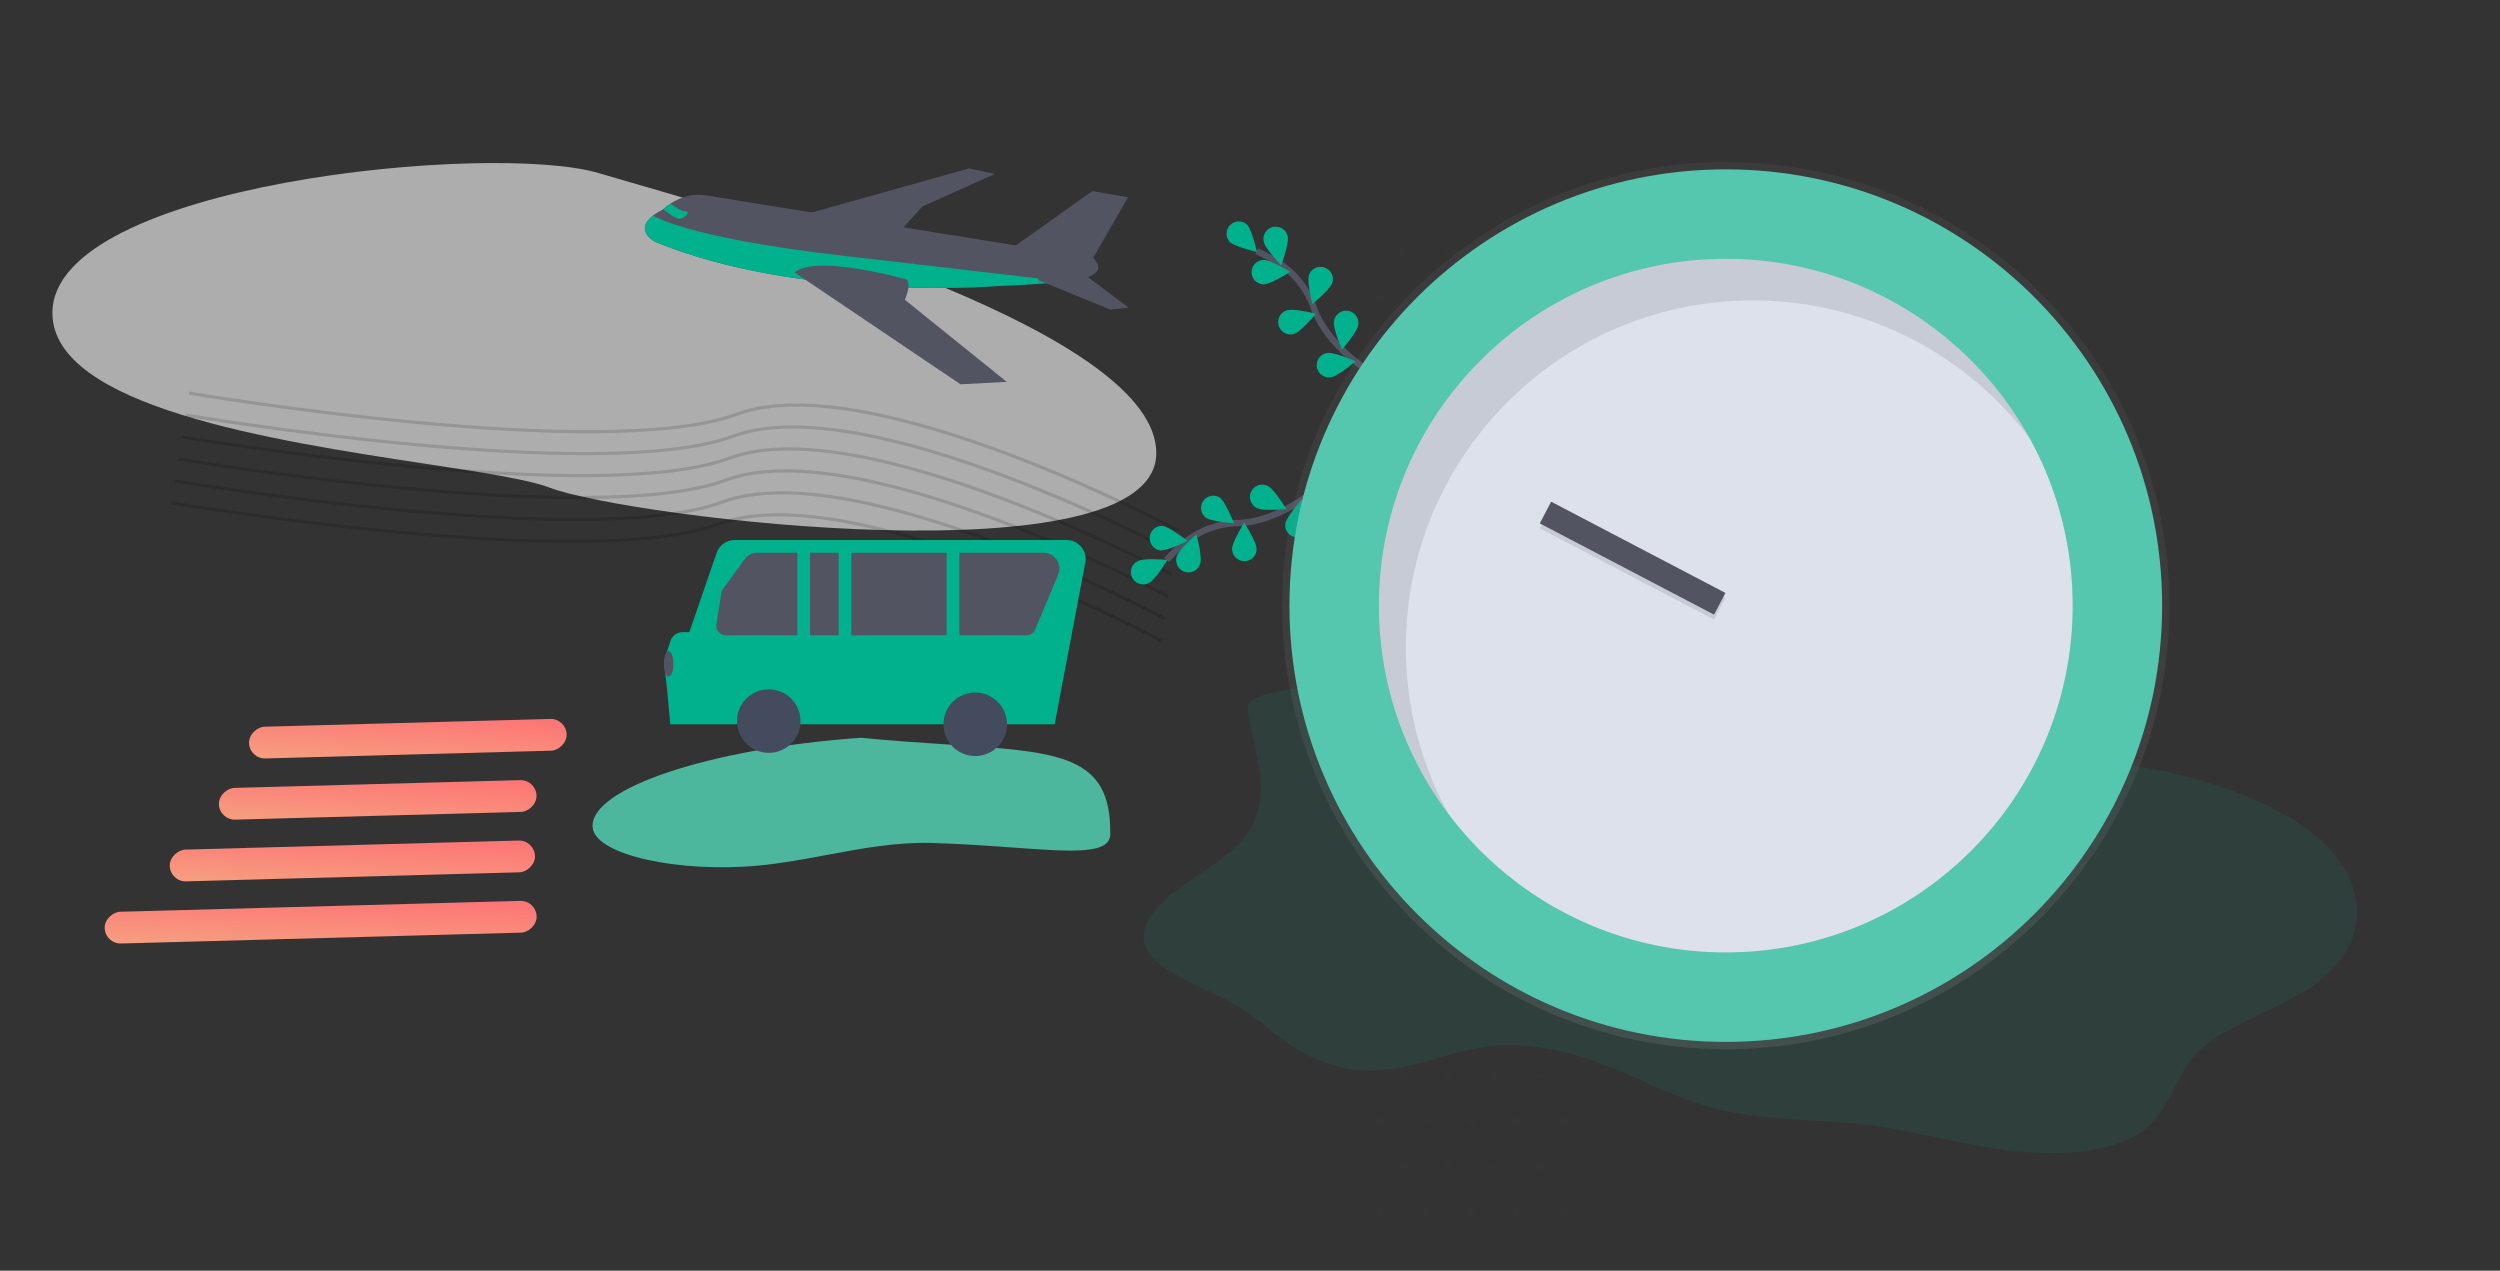 <svg width="787" height="400" fill="none" xmlns="http://www.w3.org/2000/svg"><rect width="100%" height="100%" fill="#333333" stroke="none"/><mask id="a" maskUnits="userSpaceOnUse" x="0" y="0" width="787" height="400"><path d="M0 0h787v400H0z"/></mask><g><g opacity=".6"><path d="M364 142.616C364 183.268 198 163 173 153.5c-6.806-2.586-21.503-4.828-39.292-7.54C86.151 138.707 16.5 128.086 16.5 98.5c0-40.652 138.53-54 172-44 2.73.816 6.182 1.814 10.221 2.982C244.195 70.632 364 105.279 364 142.616z" fill="#fff"/><path d="M364 142.616C364 183.268 198 163 173 153.5c-6.806-2.586-21.503-4.828-39.292-7.54C86.151 138.707 16.5 128.086 16.5 98.5c0-40.652 138.53-54 172-44 2.73.816 6.182 1.814 10.221 2.982C244.195 70.632 364 105.279 364 142.616z"/></g><path d="M349.513 262.104c.491 6.96-11.445 6.095-30.634 4.703-7.543-.547-16.208-1.175-25.679-1.441-11.045-.311-21.951 1.725-32.87 3.763-7.024 1.311-14.054 2.623-21.128 3.312-25.262 2.46-52.024-3.255-52.647-12.086-.859-12.172 36.936-24.755 84.417-28.104 10.384 1.007 19.685 1.614 27.932 2.152 34.646 2.261 50.723 3.311 50.609 27.701z" fill="#4CB79C"/><path d="M349.513 262.104c.491 6.96-11.445 6.095-30.634 4.703-7.543-.547-16.208-1.175-25.679-1.441-11.045-.311-21.951 1.725-32.87 3.763-7.024 1.311-14.054 2.623-21.128 3.312-25.262 2.46-52.024-3.255-52.647-12.086-.859-12.172 36.936-24.755 84.417-28.104 10.384 1.007 19.685 1.614 27.932 2.152 34.646 2.261 50.723 3.311 50.609 27.701z"/><rect x="168.762" y="245.446" width="9.998" height="100.015" rx="5.001" transform="rotate(88.444 168.76 245.446)" fill="url(#paint0_linear)"/><rect x="168.277" y="264.466" width="9.999" height="115.017" rx="5.001" transform="rotate(88.444 168.276 264.467)" fill="url(#paint1_linear)"/><rect x="168.793" y="283.459" width="9.999" height="136.02" rx="5.001" transform="rotate(88.444 168.792 283.46)" fill="url(#paint2_linear)"/><rect x="178.242" y="226.181" width="9.998" height="100.015" rx="5.001" transform="rotate(88.444 178.241 226.182)" fill="url(#paint3_linear)"/><g opacity=".2" fill="#2D373D"><path d="M441.499 80.6c.7 0 1.3-.6 1.3-1.3 0-.7-.6-1.3-1.3-1.3-.7 0-1.3.6-1.3 1.3 0 .7.6 1.3 1.3 1.3zM455.9 80.6c.7 0 1.3-.6 1.3-1.3 0-.7-.6-1.3-1.3-1.3-.7 0-1.3.6-1.3 1.3 0 .7.6 1.3 1.3 1.3zM470.3 80.6c.7 0 1.3-.6 1.3-1.3 0-.7-.6-1.3-1.3-1.3-.7 0-1.3.6-1.3 1.3 0 .7.6 1.3 1.3 1.3zM484.7 80.6a1.3 1.3 0 1 0 0-2.6 1.3 1.3 0 0 0 0 2.6zM434.3 95c.7 0 1.3-.6 1.3-1.3 0-.7-.6-1.3-1.3-1.3-.7 0-1.3.6-1.3 1.3 0 .7.6 1.3 1.3 1.3zM448.7 95a1.3 1.3 0 1 0 0-2.6 1.3 1.3 0 0 0 0 2.6zM463.101 95c.7 0 1.3-.6 1.3-1.3 0-.7-.6-1.3-1.3-1.3-.7 0-1.3.6-1.3 1.3 0 .7.6 1.3 1.3 1.3zM477.499 95c.7 0 1.3-.6 1.3-1.3 0-.7-.6-1.3-1.3-1.3-.7 0-1.3.6-1.3 1.3 0 .7.6 1.3 1.3 1.3zM491.9 95c.7 0 1.3-.6 1.3-1.3 0-.7-.6-1.3-1.3-1.3-.7 0-1.3.6-1.3 1.3 0 .7.6 1.3 1.3 1.3zM441.499 109.4c.7 0 1.3-.6 1.3-1.3 0-.7-.6-1.3-1.3-1.3-.7 0-1.3.6-1.3 1.3 0 .7.6 1.3 1.3 1.3zM455.9 109.4c.7 0 1.3-.6 1.3-1.3 0-.7-.6-1.3-1.3-1.3-.7 0-1.3.6-1.3 1.3 0 .7.6 1.3 1.3 1.3zM470.3 109.4c.7 0 1.3-.6 1.3-1.3 0-.7-.6-1.3-1.3-1.3-.7 0-1.3.6-1.3 1.3 0 .7.6 1.3 1.3 1.3zM484.7 109.4c.7 0 1.3-.6 1.3-1.3 0-.7-.6-1.3-1.3-1.3-.7 0-1.3.6-1.3 1.3 0 .7.6 1.3 1.3 1.3zM434.3 123.8c.7 0 1.3-.6 1.3-1.3 0-.7-.6-1.3-1.3-1.3-.7 0-1.3.6-1.3 1.3 0 .7.6 1.3 1.3 1.3zM448.7 123.8c.7 0 1.3-.6 1.3-1.3 0-.7-.6-1.3-1.3-1.3-.7 0-1.3.6-1.3 1.3 0 .7.6 1.3 1.3 1.3zM463.101 123.8c.7 0 1.3-.6 1.3-1.3 0-.7-.6-1.3-1.3-1.3-.7 0-1.3.6-1.3 1.3 0 .7.6 1.3 1.3 1.3zM477.499 123.8c.7 0 1.3-.6 1.3-1.3 0-.7-.6-1.3-1.3-1.3-.7 0-1.3.6-1.3 1.3 0 .7.6 1.3 1.3 1.3zM491.9 123.8c.7 0 1.3-.6 1.3-1.3 0-.7-.6-1.3-1.3-1.3-.7 0-1.3.6-1.3 1.3 0 .7.6 1.3 1.3 1.3zM441.499 138.2c.7 0 1.3-.6 1.3-1.3 0-.7-.6-1.3-1.3-1.3-.7 0-1.3.6-1.3 1.3 0 .7.6 1.3 1.3 1.3zM455.9 138.2c.7 0 1.3-.6 1.3-1.3 0-.7-.6-1.3-1.3-1.3-.7 0-1.3.6-1.3 1.3 0 .7.6 1.3 1.3 1.3zM470.3 138.2c.7 0 1.3-.6 1.3-1.3 0-.7-.6-1.3-1.3-1.3-.7 0-1.3.6-1.3 1.3 0 .7.6 1.3 1.3 1.3zM484.7 138.2c.7 0 1.3-.6 1.3-1.3 0-.7-.6-1.3-1.3-1.3-.7 0-1.3.6-1.3 1.3 0 .7.6 1.3 1.3 1.3zM434.3 152.6c.7 0 1.3-.6 1.3-1.3 0-.7-.6-1.3-1.3-1.3-.7 0-1.3.6-1.3 1.3 0 .7.6 1.3 1.3 1.3zM448.7 152.6a1.3 1.3 0 1 0 0-2.6 1.3 1.3 0 0 0 0 2.6zM463.101 152.6c.7 0 1.3-.6 1.3-1.3 0-.7-.6-1.3-1.3-1.3-.7 0-1.3.6-1.3 1.3 0 .7.6 1.3 1.3 1.3zM477.499 152.6c.7 0 1.3-.6 1.3-1.3 0-.7-.6-1.3-1.3-1.3-.7 0-1.3.6-1.3 1.3 0 .7.6 1.3 1.3 1.3zM491.9 152.6c.7 0 1.3-.6 1.3-1.3 0-.7-.6-1.3-1.3-1.3-.7 0-1.3.6-1.3 1.3 0 .7.6 1.3 1.3 1.3zM441.499 167c.7 0 1.3-.6 1.3-1.3 0-.7-.6-1.3-1.3-1.3-.7 0-1.3.6-1.3 1.3 0 .7.6 1.3 1.3 1.3zM455.9 167c.7 0 1.3-.6 1.3-1.3 0-.7-.6-1.3-1.3-1.3-.7 0-1.3.6-1.3 1.3 0 .7.6 1.3 1.3 1.3zM470.3 167c.7 0 1.3-.6 1.3-1.3 0-.7-.6-1.3-1.3-1.3-.7 0-1.3.6-1.3 1.3 0 .7.6 1.3 1.3 1.3zM484.7 167a1.3 1.3 0 1 0 0-2.6 1.3 1.3 0 0 0 0 2.6zM434.3 181.4c.7 0 1.3-.6 1.3-1.3 0-.7-.6-1.3-1.3-1.3-.7 0-1.3.6-1.3 1.3 0 .7.6 1.3 1.3 1.3zM448.7 181.4c.7 0 1.3-.6 1.3-1.3 0-.7-.6-1.3-1.3-1.3-.7 0-1.3.6-1.3 1.3 0 .7.6 1.3 1.3 1.3zM463.101 181.4c.7 0 1.3-.6 1.3-1.3 0-.7-.6-1.3-1.3-1.3-.7 0-1.3.6-1.3 1.3 0 .7.6 1.3 1.3 1.3zM477.499 181.4c.7 0 1.3-.6 1.3-1.3 0-.7-.6-1.3-1.3-1.3-.7 0-1.3.6-1.3 1.3 0 .7.6 1.3 1.3 1.3zM491.9 181.4c.7 0 1.3-.6 1.3-1.3 0-.7-.6-1.3-1.3-1.3-.7 0-1.3.6-1.3 1.3 0 .7.6 1.3 1.3 1.3zM441.499 195.8c.7 0 1.3-.6 1.3-1.3 0-.7-.6-1.3-1.3-1.3-.7 0-1.3.6-1.3 1.3 0 .7.6 1.3 1.3 1.3zM455.9 195.8c.7 0 1.3-.6 1.3-1.3 0-.7-.6-1.3-1.3-1.3-.7 0-1.3.6-1.3 1.3 0 .7.6 1.3 1.3 1.3zM470.3 195.8c.7 0 1.3-.6 1.3-1.3 0-.7-.6-1.3-1.3-1.3-.7 0-1.3.6-1.3 1.3 0 .7.6 1.3 1.3 1.3zM484.7 195.8c.7 0 1.3-.6 1.3-1.3 0-.7-.6-1.3-1.3-1.3-.7 0-1.3.6-1.3 1.3 0 .7.6 1.3 1.3 1.3zM434.3 210.2c.7 0 1.3-.6 1.3-1.3 0-.7-.6-1.3-1.3-1.3-.7 0-1.3.6-1.3 1.3 0 .7.6 1.3 1.3 1.3zM448.7 210.2c.7 0 1.3-.6 1.3-1.3 0-.7-.6-1.3-1.3-1.3-.7 0-1.3.6-1.3 1.3 0 .7.6 1.3 1.3 1.3zM463.101 210.2c.7 0 1.3-.6 1.3-1.3 0-.7-.6-1.3-1.3-1.3-.7 0-1.3.6-1.3 1.3 0 .7.6 1.3 1.3 1.3zM477.499 210.2c.7 0 1.3-.6 1.3-1.3 0-.7-.6-1.3-1.3-1.3-.7 0-1.3.6-1.3 1.3 0 .7.6 1.3 1.3 1.3zM491.9 210.2c.7 0 1.3-.6 1.3-1.3 0-.7-.6-1.3-1.3-1.3-.7 0-1.3.6-1.3 1.3 0 .7.6 1.3 1.3 1.3zM441.499 224.6c.7 0 1.3-.6 1.3-1.3 0-.7-.6-1.3-1.3-1.3-.7 0-1.3.6-1.3 1.3 0 .7.6 1.3 1.3 1.3zM455.9 224.6c.7 0 1.3-.6 1.3-1.3 0-.7-.6-1.3-1.3-1.3-.7 0-1.3.6-1.3 1.3 0 .7.6 1.3 1.3 1.3zM470.3 224.6c.7 0 1.3-.6 1.3-1.3 0-.7-.6-1.3-1.3-1.3-.7 0-1.3.6-1.3 1.3 0 .7.6 1.3 1.3 1.3zM484.7 224.6a1.3 1.3 0 1 0 0-2.6 1.3 1.3 0 0 0 0 2.6zM434.3 239c.7 0 1.3-.6 1.3-1.3 0-.7-.6-1.3-1.3-1.3-.7 0-1.3.6-1.3 1.3 0 .7.6 1.3 1.3 1.3zM448.7 239a1.3 1.3 0 1 0 0-2.6 1.3 1.3 0 0 0 0 2.6zM463.101 239c.7 0 1.3-.6 1.3-1.3 0-.7-.6-1.3-1.3-1.3-.7 0-1.3.6-1.3 1.3 0 .7.6 1.3 1.3 1.3zM477.499 239c.7 0 1.3-.6 1.3-1.3 0-.7-.6-1.3-1.3-1.3-.7 0-1.3.6-1.3 1.3 0 .7.6 1.3 1.3 1.3zM491.9 239c.7 0 1.3-.6 1.3-1.3 0-.7-.6-1.3-1.3-1.3-.7 0-1.3.6-1.3 1.3 0 .7.6 1.3 1.3 1.3zM441.499 253.4c.7 0 1.3-.6 1.3-1.3 0-.7-.6-1.3-1.3-1.3-.7 0-1.3.6-1.3 1.3 0 .7.6 1.3 1.3 1.3zM455.9 253.4c.7 0 1.3-.6 1.3-1.3 0-.7-.6-1.3-1.3-1.3-.7 0-1.3.6-1.3 1.3 0 .7.6 1.3 1.3 1.3zM470.3 253.4c.7 0 1.3-.6 1.3-1.3 0-.7-.6-1.3-1.3-1.3-.7 0-1.3.6-1.3 1.3 0 .7.6 1.3 1.3 1.3zM484.7 253.4c.7 0 1.3-.6 1.3-1.3 0-.7-.6-1.3-1.3-1.3-.7 0-1.3.6-1.3 1.3 0 .7.6 1.3 1.3 1.3zM434.3 267.8c.7 0 1.3-.6 1.3-1.3 0-.7-.6-1.3-1.3-1.3-.7 0-1.3.6-1.3 1.3 0 .7.6 1.3 1.3 1.3zM448.7 267.8c.7 0 1.3-.6 1.3-1.3 0-.7-.6-1.3-1.3-1.3-.7 0-1.3.6-1.3 1.3 0 .7.6 1.3 1.3 1.3zM463.101 267.8c.7 0 1.3-.6 1.3-1.3 0-.7-.6-1.3-1.3-1.3-.7 0-1.3.6-1.3 1.3 0 .7.6 1.3 1.3 1.3zM477.499 267.8c.7 0 1.3-.6 1.3-1.3 0-.7-.6-1.3-1.3-1.3-.7 0-1.3.6-1.3 1.3 0 .7.6 1.3 1.3 1.3zM491.9 267.8c.7 0 1.3-.6 1.3-1.3 0-.7-.6-1.3-1.3-1.3-.7 0-1.3.6-1.3 1.3 0 .7.6 1.3 1.3 1.3zM441.499 282.2c.7 0 1.3-.6 1.3-1.3 0-.7-.6-1.3-1.3-1.3-.7 0-1.3.6-1.3 1.3 0 .7.6 1.3 1.3 1.3zM455.9 282.2c.7 0 1.3-.6 1.3-1.3 0-.7-.6-1.3-1.3-1.3-.7 0-1.3.6-1.3 1.3 0 .7.6 1.3 1.3 1.3zM470.3 282.2c.7 0 1.3-.6 1.3-1.3 0-.7-.6-1.3-1.3-1.3-.7 0-1.3.6-1.3 1.3 0 .7.6 1.3 1.3 1.3zM484.7 282.2c.7 0 1.3-.6 1.3-1.3 0-.7-.6-1.3-1.3-1.3-.7 0-1.3.6-1.3 1.3 0 .7.6 1.3 1.3 1.3zM434.3 296.6c.7 0 1.3-.6 1.3-1.3 0-.7-.6-1.3-1.3-1.3-.7 0-1.3.6-1.3 1.3 0 .7.6 1.3 1.3 1.3zM448.7 296.6a1.3 1.3 0 1 0 0-2.6 1.3 1.3 0 0 0 0 2.6zM463.101 296.6c.7 0 1.3-.6 1.3-1.3 0-.7-.6-1.3-1.3-1.3-.7 0-1.3.6-1.3 1.3 0 .7.6 1.3 1.3 1.3zM477.499 296.6c.7 0 1.3-.6 1.3-1.3 0-.7-.6-1.3-1.3-1.3-.7 0-1.3.6-1.3 1.3 0 .7.6 1.3 1.3 1.3zM491.9 296.6c.7 0 1.3-.6 1.3-1.3 0-.7-.6-1.3-1.3-1.3-.7 0-1.3.6-1.3 1.3 0 .7.6 1.3 1.3 1.3zM441.499 311c.7 0 1.3-.6 1.3-1.3 0-.7-.6-1.3-1.3-1.3-.7 0-1.3.6-1.3 1.3 0 .7.6 1.3 1.3 1.3zM455.9 311c.7 0 1.3-.6 1.3-1.3 0-.7-.6-1.3-1.3-1.3-.7 0-1.3.6-1.3 1.3 0 .7.6 1.3 1.3 1.3zM470.3 311c.7 0 1.3-.6 1.3-1.3 0-.7-.6-1.3-1.3-1.3-.7 0-1.3.6-1.3 1.3 0 .7.6 1.3 1.3 1.3zM484.7 311a1.3 1.3 0 1 0 0-2.6 1.3 1.3 0 0 0 0 2.6zM434.3 325.4c.7 0 1.3-.6 1.3-1.3 0-.7-.6-1.3-1.3-1.3-.7 0-1.3.6-1.3 1.3 0 .7.6 1.3 1.3 1.3zM448.7 325.4c.7 0 1.3-.6 1.3-1.3 0-.7-.6-1.3-1.3-1.3-.7 0-1.3.6-1.3 1.3 0 .7.6 1.3 1.3 1.3zM463.101 325.4c.7 0 1.3-.6 1.3-1.3 0-.7-.6-1.3-1.3-1.3-.7 0-1.3.6-1.3 1.3 0 .7.6 1.3 1.3 1.3zM477.499 325.4c.7 0 1.3-.6 1.3-1.3 0-.7-.6-1.3-1.3-1.3-.7 0-1.3.6-1.3 1.3 0 .7.6 1.3 1.3 1.3zM491.9 325.4c.7 0 1.3-.6 1.3-1.3 0-.7-.6-1.3-1.3-1.3-.7 0-1.3.6-1.3 1.3 0 .7.6 1.3 1.3 1.3zM441.499 339.8c.7 0 1.3-.6 1.3-1.3 0-.7-.6-1.3-1.3-1.3-.7 0-1.3.6-1.3 1.3 0 .7.6 1.3 1.3 1.3zM455.9 339.8c.7 0 1.3-.6 1.3-1.3 0-.7-.6-1.3-1.3-1.3-.7 0-1.3.6-1.3 1.3 0 .7.6 1.3 1.3 1.3zM470.3 339.8c.7 0 1.3-.6 1.3-1.3 0-.7-.6-1.3-1.3-1.3-.7 0-1.3.6-1.3 1.3 0 .7.6 1.3 1.3 1.3zM484.7 339.8c.7 0 1.3-.6 1.3-1.3 0-.7-.6-1.3-1.3-1.3-.7 0-1.3.6-1.3 1.3 0 .7.6 1.3 1.3 1.3zM434.3 354.2c.7 0 1.3-.6 1.3-1.3 0-.7-.6-1.3-1.3-1.3-.7 0-1.3.6-1.3 1.3 0 .7.6 1.3 1.3 1.3zM448.7 354.2c.7 0 1.3-.6 1.3-1.3 0-.7-.6-1.3-1.3-1.3-.7 0-1.3.6-1.3 1.3 0 .7.6 1.3 1.3 1.3zM463.101 354.2c.7 0 1.3-.6 1.3-1.3 0-.7-.6-1.3-1.3-1.3-.7 0-1.3.6-1.3 1.3 0 .7.6 1.3 1.3 1.3zM477.499 354.2c.7 0 1.3-.6 1.3-1.3 0-.7-.6-1.3-1.3-1.3-.7 0-1.3.6-1.3 1.3 0 .7.6 1.3 1.3 1.3zM491.9 354.2c.7 0 1.3-.6 1.3-1.3 0-.7-.6-1.3-1.3-1.3-.7 0-1.3.6-1.3 1.3 0 .7.6 1.3 1.3 1.3zM441.499 368.6c.7 0 1.3-.6 1.3-1.3 0-.7-.6-1.3-1.3-1.3-.7 0-1.3.6-1.3 1.3 0 .7.6 1.3 1.3 1.3zM455.9 368.6c.7 0 1.3-.6 1.3-1.3 0-.7-.6-1.3-1.3-1.3-.7 0-1.3.6-1.3 1.3 0 .7.6 1.3 1.3 1.3zM470.3 368.6c.7 0 1.3-.6 1.3-1.3 0-.7-.6-1.3-1.3-1.3-.7 0-1.3.6-1.3 1.3 0 .7.6 1.3 1.3 1.3zM484.7 368.6a1.3 1.3 0 1 0 0-2.6 1.3 1.3 0 0 0 0 2.6zM434.3 383c.7 0 1.3-.6 1.3-1.3 0-.7-.6-1.3-1.3-1.3-.7 0-1.3.6-1.3 1.3 0 .7.6 1.3 1.3 1.3zM448.7 383a1.3 1.3 0 1 0 0-2.6 1.3 1.3 0 0 0 0 2.6zM463.101 383c.7 0 1.3-.6 1.3-1.3 0-.7-.6-1.3-1.3-1.3-.7 0-1.3.6-1.3 1.3 0 .7.6 1.3 1.3 1.3zM477.499 383c.7 0 1.3-.6 1.3-1.3 0-.7-.6-1.3-1.3-1.3-.7 0-1.3.6-1.3 1.3 0 .7.6 1.3 1.3 1.3zM491.9 383c.7 0 1.3-.6 1.3-1.3 0-.7-.6-1.3-1.3-1.3-.7 0-1.3.6-1.3 1.3 0 .7.6 1.3 1.3 1.3z"/></g><path d="M371.101 167.091s-97.298-52.218-139.148-36.706c-41.85 15.512-172.358-6.626-172.358-6.626" stroke="#000" stroke-opacity=".144"/><path d="M369.982 174.001s-97.298-52.218-139.148-36.706c-41.85 15.513-172.359-6.625-172.359-6.625" stroke="#000" stroke-opacity=".144"/><path d="M368.865 180.911s-97.298-52.218-139.148-36.706c-41.85 15.512-172.359-6.625-172.359-6.625" stroke="#000" stroke-opacity=".144"/><path d="M367.746 187.821s-97.298-52.218-139.148-36.706c-41.851 15.513-172.359-6.625-172.359-6.625" stroke="#000" stroke-opacity=".144"/><path d="M366.627 194.732s-97.298-52.218-139.149-36.706C185.628 173.538 55.12 151.4 55.12 151.4" stroke="#000" stroke-opacity=".144"/><path d="M365.51 201.641s-97.299-52.218-139.149-36.705c-41.85 15.512-172.358-6.626-172.358-6.626" stroke="#000" stroke-opacity=".144"/><path d="M342.649 87.142c-1.587.585-4.375 1.066-7.601 1.452-8.772 1.053-20.793 1.427-20.793 1.427s-61.796 5.125-108.111-13.937c0 0-6.737-3.531-.487-8.284a20.327 20.327 0 0 1 3.057-1.865l.076-.077a16.254 16.254 0 0 1 2.295-1.769c2.4-1.551 6.451-3.39 11.383-2.556l121.643 19.673s4.443 3.754-1.462 5.936z" fill="#535461"/><path d="M318.412 78.225l25.465-18.067 11.224 1.941-10.99 19.107s-25.406.203-25.699-2.98zM254.301 67.249l50.724-14.225 8.175 1.709-22.913 10.307-7.16 8.011-28.826-5.802z" fill="#535461"/><path d="M335.048 88.594c-8.772 1.053-20.793 1.427-20.793 1.427s-61.796 5.125-108.111-13.936c0 0-6.737-3.532-.487-8.285l.021.088s9.993 6.754 57.743 12.392l71.627 8.314z" fill="#00B18D"/><path d="M326.895 88.205l22.677 9.259 5.697-.632-13.564-10.195s-16.407-3.5-14.81 1.568z" fill="#535461"/><path d="M213.901 68.877c-1.082.017-3.561-1.797-5.102-3.019a16.247 16.247 0 0 1 2.295-1.769c1.243.954 3.454 2.497 4.684 2.437 1.775-.073-.247 2.321-1.877 2.35z" fill="#00B18D"/><path d="M316.925 120.211l-14.56.762-40.936-27.603-7.6-5.125-3.69-2.49c6.925-5.848 35.179 2.217 35.179 2.217.541.457.713 1.215.689 2.054-.047 1.569-.785 3.411-1.069 4.074a4.542 4.542 0 0 1-.111.248l32.098 25.863z" fill="#535461"/><path opacity=".1" d="M400.325 218.113c-2.511.563-5.06 1.272-6.412 2.522-1.467 1.335-1.274 2.982-1.004 4.504 2.356 13.321 8.575 27.498-2.163 39.569-5.214 5.858-13.904 10.549-20.818 15.865-6.952 5.337-12.166 11.988-8.96 18.242 3.939 7.651 18.578 11.883 28.427 17.762 6.45 3.857 11.007 8.527 17.032 12.571 6.026 4.045 14.291 7.61 23.908 7.86 13.828.354 25.106-6.108 38.662-7.609 13.905-1.522 27.887 2.355 39.165 7.025 11.278 4.67 21.513 10.32 34.684 13.218 14.522 3.21 30.86 2.731 46.116 4.649 13.904 1.772 26.689 5.504 40.516 7.505 13.827 2.002 29.972 1.876 40.67-3.231 13.943-6.672 12.823-18.555 21.745-27.373 8.266-8.194 24.449-13.093 35.341-20.348 19.621-13.051 18.964-32.981 2.317-47.179-16.646-14.197-46.811-22.786-77.633-25.017-13.904-1.001-28.234-.876-41.597-3.169-35.727-6.108-57.009-28.061-93.546-32.627-23.213-2.918-45.808 2.106-65.583 8.298-17.149 5.358-32.984 2.96-50.867 6.963z" fill="#00B18D"/><path d="M417.031 151.841s-13.157 12.422-27.317 12.808c-5.942.116-11.653 2.16-16.36 5.825a45.838 45.838 0 0 0-6.096 5.825" stroke="#535461" stroke-width="2" stroke-miterlimit="10"/><path d="M358.346 176.57c1.891-.965 9.145-.309 9.145-.309s-3.743 6.211-5.672 7.175a3.874 3.874 0 0 1-5.286-1.35 3.874 3.874 0 0 1 1.35-5.285l.463-.231zM365.986 165.575c2.122.231 7.871 4.706 7.871 4.706s-6.559 3.202-8.642 2.971c-2.123-.309-3.55-2.276-3.241-4.398a3.809 3.809 0 0 1 4.012-3.279zM384.083 156.702c1.698 1.273 4.399 8.024 4.399 8.024s-7.254-.54-8.952-1.813c-1.659-1.35-1.929-3.781-.579-5.439a3.836 3.836 0 0 1 5.132-.772zM399.246 153.076c1.891.964 5.711 7.175 5.711 7.175s-7.254.695-9.145-.27c-1.967-.848-2.855-3.124-2.006-5.092a3.864 3.864 0 0 1 5.093-2.006c.116.039.232.116.347.193zM377.87 177.303c.617-2.045-1.235-9.066-1.235-9.066s-5.517 4.745-6.135 6.789c-.733 2.006.309 4.205 2.315 4.938 2.007.733 4.206-.308 4.939-2.314l.116-.347zM395.58 172.789c0-2.122-3.897-8.294-3.897-8.294s-3.82 6.172-3.82 8.294a3.87 3.87 0 0 0 3.859 3.858c2.16.038 3.858-1.698 3.858-3.858zM412.211 166.115c.347-2.083-2.431-8.834-2.431-8.834s-4.823 5.439-5.171 7.561c-.27 2.122 1.235 4.051 3.357 4.282a3.873 3.873 0 0 0 4.245-3.009z" fill="#00B18D"/><path d="M434.128 118.935s-15.859-8.719-20.566-22.066a27.335 27.335 0 0 0-10.572-13.772 49.005 49.005 0 0 0-7.408-4.012" stroke="#535461" stroke-width="2" stroke-miterlimit="10"/><path d="M392.569 70.713c1.505 1.505 3.126 8.603 3.126 8.603s-7.1-1.659-8.566-3.163a3.845 3.845 0 0 1 .27-5.44c1.466-1.35 3.704-1.311 5.17 0zM405.381 74.61c.425 2.083-2.045 8.91-2.045 8.91s-5.054-5.246-5.479-7.329c-.54-2.045.695-4.166 2.778-4.706 2.045-.54 4.167.694 4.708 2.777 0 .077.038.193.038.347zM419.386 89.076c-.656 2.006-6.289 6.674-6.289 6.674s-1.698-7.06-1.042-9.104c.656-2.006 2.855-3.125 4.9-2.43 2.045.694 3.125 2.854 2.431 4.86zM427.528 102.424c-.308 2.083-5.054 7.638-5.054 7.638s-2.894-6.674-2.547-8.796c.232-2.121 2.122-3.665 4.245-3.433 2.122.231 3.665 2.122 3.434 4.244-.039.077-.039.231-.078.347zM397.895 89.5c2.122-.038 8.257-3.934 8.257-3.934s-6.212-3.781-8.334-3.743a3.895 3.895 0 0 0-3.82 3.897c0 2.122 1.775 3.819 3.897 3.78zM407.579 105.008c2.007-.655 6.714-6.25 6.714-6.25s-7.061-1.735-9.106-1.08c-2.045.58-3.241 2.701-2.662 4.784a3.87 3.87 0 0 0 4.784 2.662c.116-.077.193-.116.27-.116zM419.078 118.742c2.122-.309 7.64-5.015 7.64-5.015s-6.676-2.932-8.759-2.623c-2.122.231-3.666 2.121-3.434 4.243.231 2.122 2.122 3.665 4.244 3.434.116 0 .232 0 .309-.039z" fill="#00B18D"/><path d="M543.28 330.301c77.14 0 139.674-62.524 139.674-139.651C682.954 113.524 620.42 51 543.28 51c-77.14 0-139.675 62.524-139.675 139.65 0 77.127 62.535 139.651 139.675 139.651z" fill="url(#paint4_linear)"/><path d="M543.279 327.986c75.862 0 137.36-61.487 137.36-137.336 0-75.848-61.498-137.335-137.36-137.335-75.861 0-137.359 61.487-137.359 137.335 0 75.849 61.498 137.336 137.359 137.336z" fill="#54C7AE"/><path d="M543.279 299.824c60.306 0 109.193-48.878 109.193-109.174 0-60.295-48.887-109.174-109.193-109.174S434.086 130.355 434.086 190.65c0 60.296 48.887 109.174 109.193 109.174z" fill="#DDE1EC"/><path opacity=".1" d="M488.277 159.48l-3.58 6.835 54.862 28.724 3.58-6.835-54.862-28.724z" fill="#000"/><path d="M488.301 157.93l-3.58 6.836 54.861 28.723 3.58-6.835-54.861-28.724z" fill="#535461"/><path opacity=".1" d="M442.575 203.767c0-60.297 48.886-109.175 109.193-109.175 34.301-.038 66.634 16.087 87.277 43.516-18.598-33.755-54.481-56.632-95.766-56.632-60.307 0-109.193 48.878-109.193 109.174a108.685 108.685 0 0 0 21.954 65.659c-8.874-16.087-13.465-34.179-13.465-52.542z" fill="#000"/><path d="M225.605 174.044a6.001 6.001 0 0 1 5.673-4.044h104.477c3.762 0 6.596 3.422 5.895 7.118L332 228H211l-1-11-.757-6.817a9.993 9.993 0 0 1 .452-4.267l1.393-4.181a4.001 4.001 0 0 1 3.795-2.735H217l8.605-24.956z" fill="#00B18D"/><circle cx="242" cy="227" r="10" fill="#444B5E"/><circle cx="307" cy="228" r="10" fill="#444B5E"/><path fill-rule="evenodd" clip-rule="evenodd" d="M238.432 174a5 5 0 0 0-4.047 2.064l-6.783 9.35c-.28.385-.463.831-.537 1.301l-1.527 9.824a3 3 0 0 0 2.965 3.461H251v-26h-12.568zM255 174v26h9v-26h-9zm13 0v26h30v-26h-30zm34 0v26h21.121a3 3 0 0 0 2.768-1.842l7.21-17.228c1.379-3.294-1.041-6.93-4.612-6.93H302z" fill="#535461"/><ellipse cx="210.5" cy="209" rx="1.5" ry="4" fill="#535461"/></g><defs><linearGradient id="paint0_linear" x1="167.544" y1="252.766" x2="185.992" y2="254.446" gradientUnits="userSpaceOnUse"><stop stop-color="#FE7175"/><stop offset="1" stop-color="#F69D7F"/></linearGradient><linearGradient id="paint1_linear" x1="167.06" y1="272.889" x2="185.545" y2="274.353" gradientUnits="userSpaceOnUse"><stop stop-color="#FE7175"/><stop offset="1" stop-color="#F69D7F"/></linearGradient><linearGradient id="paint2_linear" x1="167.575" y1="293.428" x2="186.093" y2="294.668" gradientUnits="userSpaceOnUse"><stop stop-color="#FE7175"/><stop offset="1" stop-color="#F69D7F"/></linearGradient><linearGradient id="paint3_linear" x1="177.02" y1="233.507" x2="195.469" y2="235.187" gradientUnits="userSpaceOnUse"><stop stop-color="#FE7175"/><stop offset="1" stop-color="#F69D7F"/></linearGradient><linearGradient id="paint4_linear" x1="543.295" y1="330.305" x2="543.295" y2="51.004" gradientUnits="userSpaceOnUse"><stop stop-color="gray" stop-opacity=".25"/><stop offset=".54" stop-color="gray" stop-opacity=".12"/><stop offset="1" stop-color="gray" stop-opacity=".1"/></linearGradient></defs></svg>